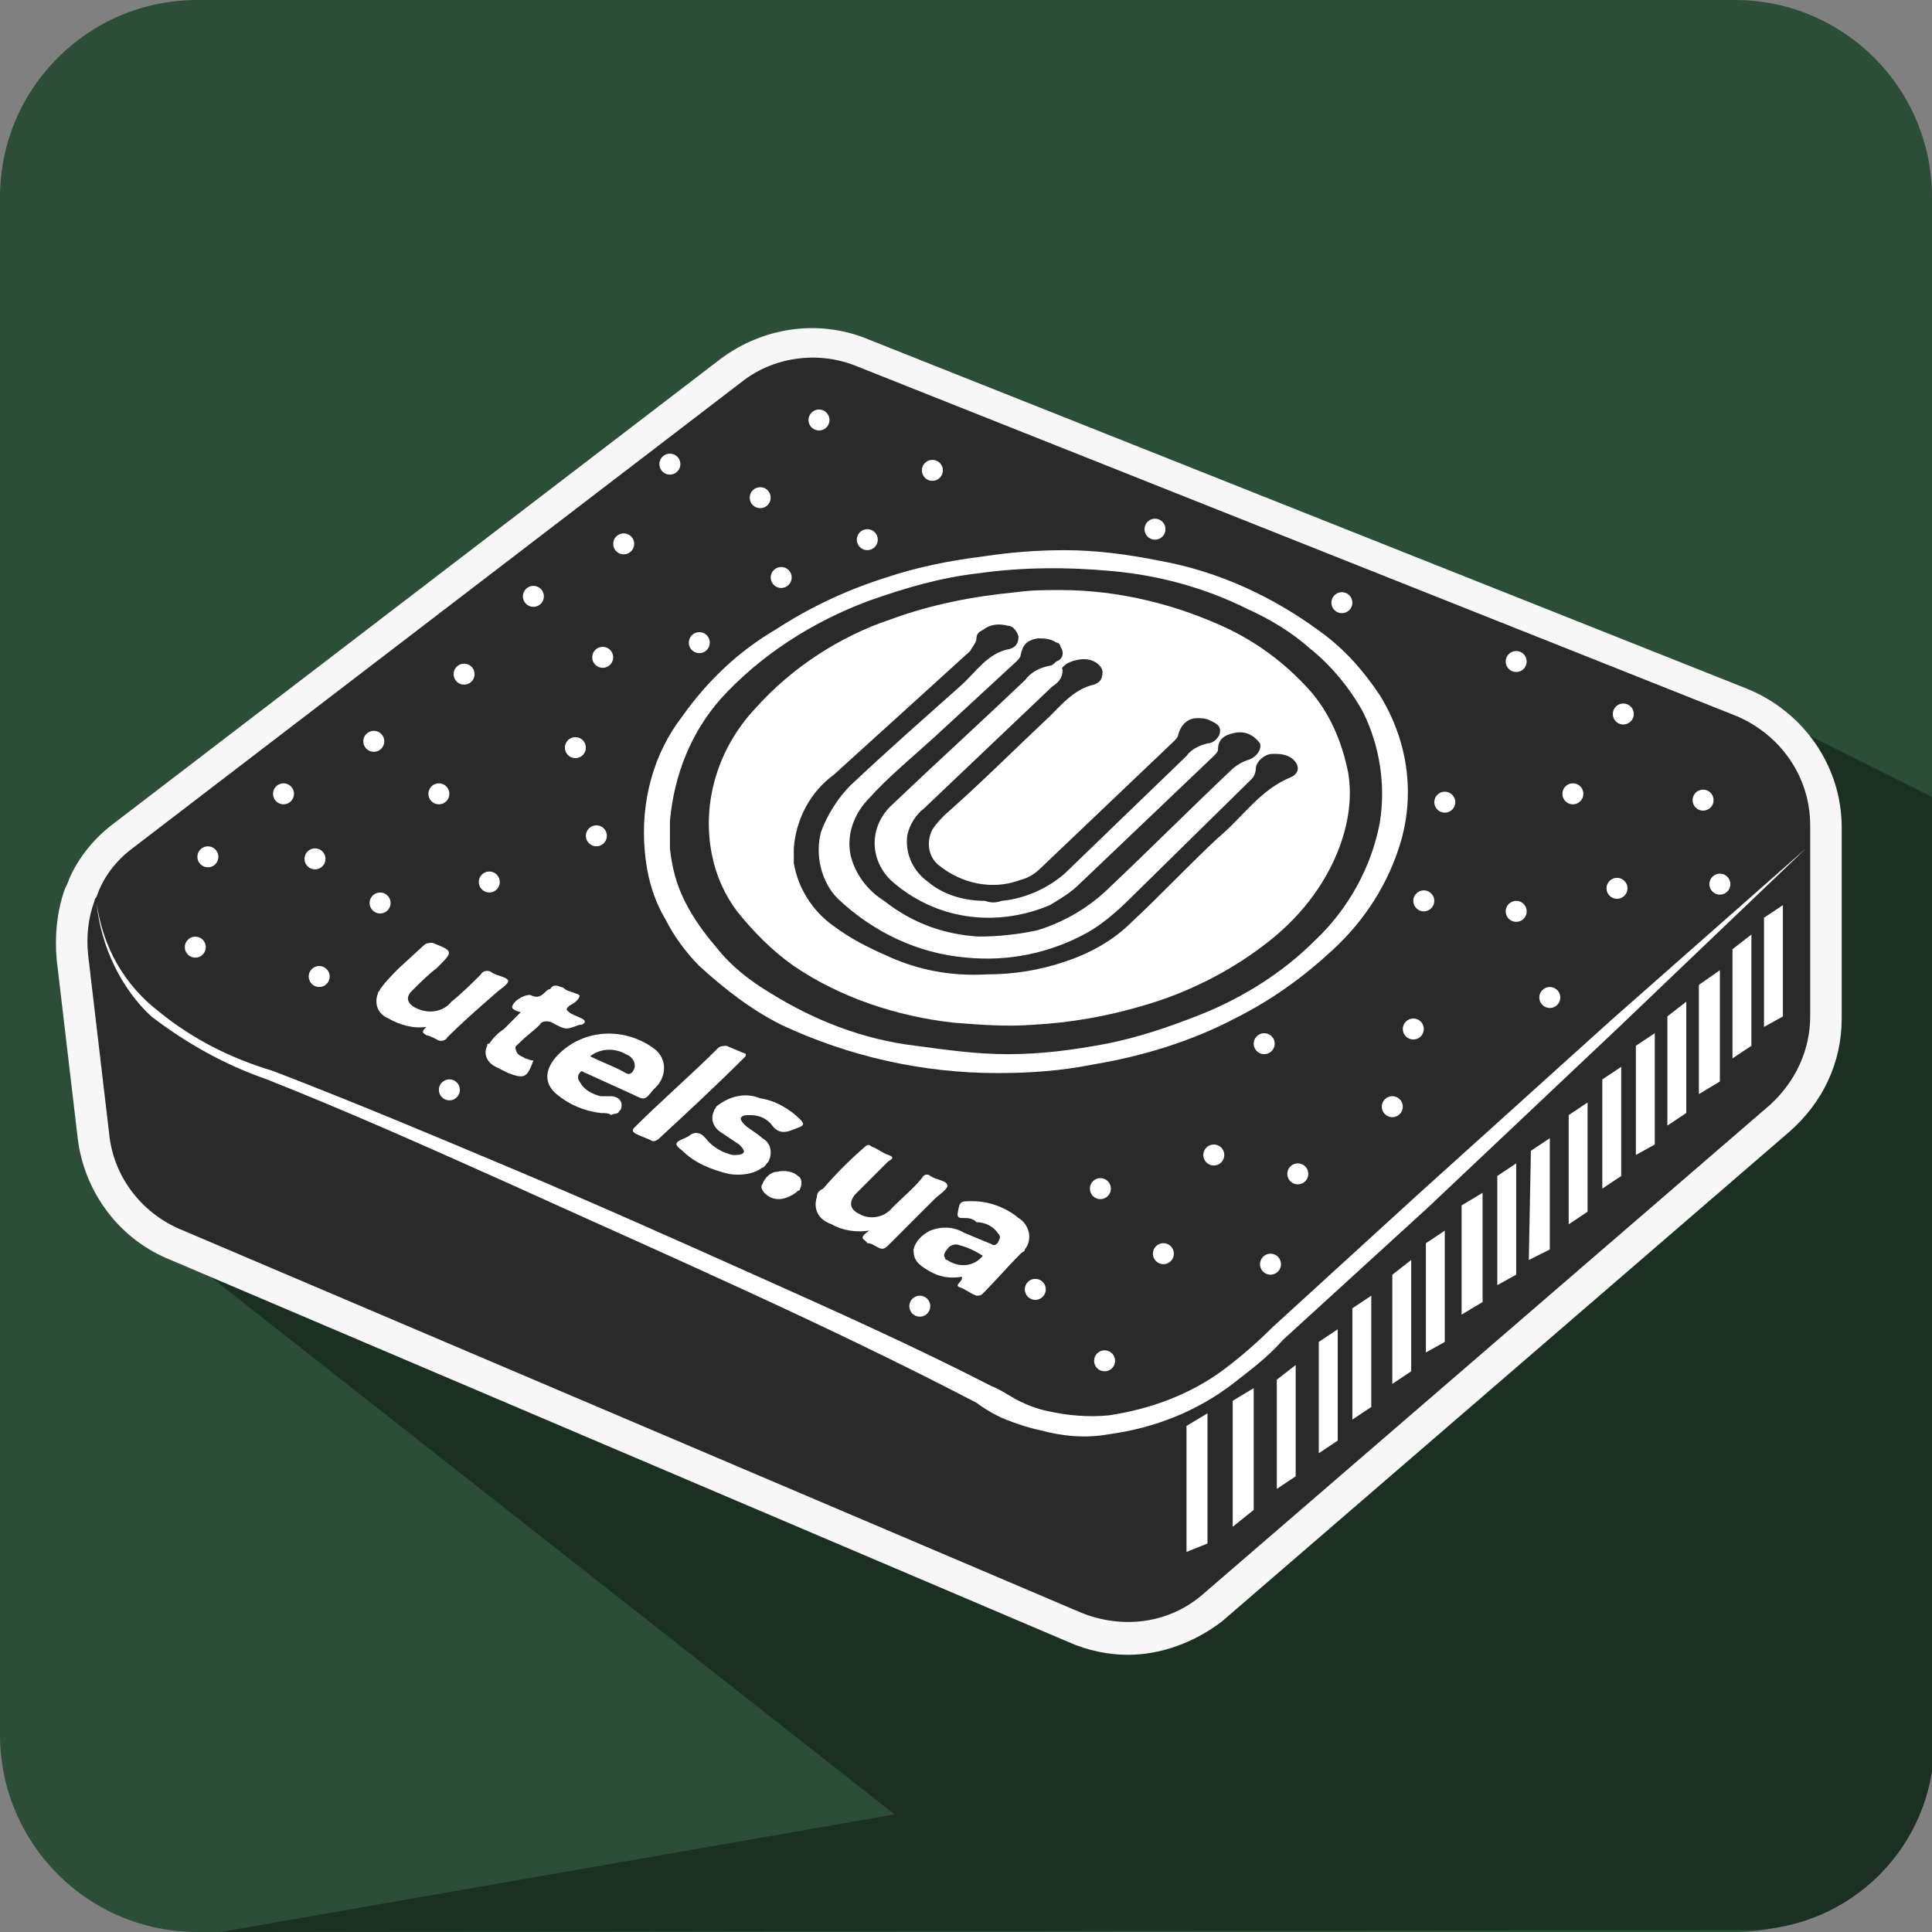 <svg width="92" height="92" viewBox="0 0 92 92" fill="none" xmlns="http://www.w3.org/2000/svg">
<rect x="0" y="0" width="92" height="92" fill="#808080" stroke="none"/>
<g clip-path="url(#clip0_5508_116611)">
<path d="M9.4 0H82.6C87.8 0 92 4.2 92 9.4V82.6C92 87.8 87.8 92 82.6 92H9.4C4.2 92 0 87.8 0 82.6V9.4C0 4.2 4.2 0 9.4 0Z" fill="#2C4D38"/>
<path d="M42.6 86.4L10.5 92L83.2 91.9C88.1 91.9 92.1 87.9 92.1 83V38L84.1 34L7.6 58.9L42.6 86.4Z" fill="#1B3023"/>
<path d="M5.8 39.802L34.8 17.602C36.6 16.202 38.9 15.902 41 16.702L83 33.402C85.4 34.402 87 36.702 87 39.302V48.402C87 50.202 86.2 52.002 84.8 53.202L57.8 76.502C56 78.102 53.4 78.502 51.2 77.502L8.2 59.202C6.1 58.302 4.7 56.402 4.4 54.102L3.4 45.602C3.3 44.602 3.4 43.602 3.8 42.602C3.8 42.502 3.8 42.502 3.9 42.402C4.3 41.402 4.9 40.502 5.8 39.802Z" fill="#2A2A2A"/>
<path d="M53.7 78.801C52.8 78.801 51.8 78.601 50.9 78.201L7.9 59.901C5.6 58.901 4 56.701 3.7 54.201L2.7 45.701C2.6 44.601 2.7 43.401 3.1 42.301L3.2 42.101C3.6 41.001 4.4 40.001 5.3 39.301L34.3 17.101C36.3 15.601 38.9 15.201 41.2 16.101L83.2 32.801C85.9 33.901 87.7 36.501 87.7 39.401V48.501C87.7 50.601 86.8 52.501 85.2 53.901L58.2 77.201C56.9 78.201 55.3 78.801 53.7 78.801ZM6.3 40.401C5.5 41.001 4.9 41.801 4.6 42.701C4.6 42.701 4.5 42.801 4.5 42.901C4.2 43.701 4.1 44.601 4.2 45.501L5.2 54.001C5.4 56.001 6.7 57.701 8.5 58.501L51.5 76.801C53.5 77.601 55.7 77.301 57.3 75.901L84.3 52.601C85.5 51.501 86.2 50.001 86.2 48.401V39.301C86.2 37.001 84.8 35.001 82.7 34.101L40.7 17.401C38.9 16.701 36.8 17.001 35.3 18.201L6.3 40.401Z" fill="#F7F7F7"/>
<path d="M4.6 42.998C4.9 45.098 5.9 46.898 7.6 48.198C9.2 49.498 11 50.398 13 50.998C16.9 52.498 20.7 54.098 24.5 55.698C28.3 57.298 32.1 58.998 35.9 60.698C39.7 62.398 43.5 64.098 47.2 65.998C47.7 66.198 48.1 66.498 48.5 66.698C48.9 66.898 49.4 67.098 49.9 67.198C50.8 67.398 51.8 67.498 52.8 67.398C54.8 67.098 56.7 66.398 58.3 65.198C59.1 64.598 59.9 63.898 60.6 63.198L62.9 61.098L67.5 56.898L76.7 48.598L86 40.398L77 48.998L68 57.498L63.4 61.698L61.1 63.798C60.4 64.598 59.6 65.198 58.7 65.898C57 67.198 55 67.998 52.8 68.298C51.7 68.498 50.6 68.398 49.5 68.098C49 67.998 48.4 67.798 47.9 67.598C47.4 67.398 46.9 67.098 46.5 66.798C39.2 62.998 31.6 59.698 24.1 56.298C20.3 54.598 16.5 52.898 12.7 51.398C10.7 50.698 8.9 49.698 7.2 48.398C5.8 47.098 4.8 45.098 4.6 42.998Z" fill="white"/>
<path d="M56.5 67.901L57.5 67.301V73.501L56.5 73.901V67.901Z" fill="white"/>
<path d="M58.7 66.702L59.7 66.102V71.902L58.7 72.702V66.702Z" fill="white"/>
<path d="M60.8 65.7L61.7 65V70.3L60.8 70.9V65.7Z" fill="white"/>
<path d="M62.8 63.901L63.7 63.301V68.601L62.8 69.201V63.901Z" fill="white"/>
<path d="M64.399 62.299L65.299 61.699V66.999L64.399 67.599V62.299Z" fill="white"/>
<path d="M66.3 60.7L67.2 60V65.3L66.3 65.9V60.7Z" fill="white"/>
<path d="M67.899 59.202L68.799 58.602V63.902L67.899 64.402V59.202Z" fill="white"/>
<path d="M69.6 57.401L70.6 56.801V62.001L69.6 62.601V57.401Z" fill="white"/>
<path d="M71.3 55.998L72.2 55.398V60.698L71.3 61.198V55.998Z" fill="white"/>
<path d="M72.9 54.799L73.8 54.199V59.499L72.8 59.999L72.9 54.799Z" fill="white"/>
<path d="M74.7 53.1L75.6 52.5V57.7L74.7 58.3V53.1Z" fill="white"/>
<path d="M76.3 51.401L77.2 50.801V56.001L76.3 56.601V51.401Z" fill="white"/>
<path d="M77.899 49.799L78.799 49.199V54.499L77.899 54.999V49.799Z" fill="white"/>
<path d="M79.399 48.399L80.299 47.699V52.999L79.399 53.599V48.399Z" fill="white"/>
<path d="M80.899 46.899L81.899 46.199V51.499L80.899 52.099V46.899Z" fill="white"/>
<path d="M82.5 45.2L83.4 44.5V49.8L82.5 50.4V45.2Z" fill="white"/>
<path d="M84 43.702L84.9 43.102V48.402L84 48.902V43.702Z" fill="white"/>
<path d="M9.3 45.602C9.576 45.602 9.8 45.378 9.8 45.102C9.8 44.825 9.576 44.602 9.3 44.602C9.024 44.602 8.8 44.825 8.8 45.102C8.8 45.378 9.024 45.602 9.3 45.602Z" fill="white"/>
<path d="M15.2 47C15.476 47 15.7 46.776 15.7 46.5C15.7 46.224 15.476 46 15.2 46C14.924 46 14.7 46.224 14.7 46.5C14.7 46.776 14.924 47 15.2 47Z" fill="white"/>
<path d="M9.899 41.301C10.176 41.301 10.399 41.077 10.399 40.801C10.399 40.525 10.176 40.301 9.899 40.301C9.623 40.301 9.399 40.525 9.399 40.801C9.399 41.077 9.623 41.301 9.899 41.301Z" fill="white"/>
<path d="M13.5 38.301C13.776 38.301 14 38.077 14 37.801C14 37.525 13.776 37.301 13.5 37.301C13.224 37.301 13 37.525 13 37.801C13 38.077 13.224 38.301 13.5 38.301Z" fill="white"/>
<path d="M15 41.398C15.276 41.398 15.5 41.175 15.5 40.898C15.5 40.622 15.276 40.398 15 40.398C14.724 40.398 14.5 40.622 14.5 40.898C14.5 41.175 14.724 41.398 15 41.398Z" fill="white"/>
<path d="M18.1 43.5C18.376 43.5 18.6 43.276 18.6 43C18.6 42.724 18.376 42.5 18.1 42.5C17.823 42.5 17.6 42.724 17.6 43C17.6 43.276 17.823 43.5 18.1 43.5Z" fill="white"/>
<path d="M20.899 38.301C21.176 38.301 21.399 38.077 21.399 37.801C21.399 37.525 21.176 37.301 20.899 37.301C20.623 37.301 20.399 37.525 20.399 37.801C20.399 38.077 20.623 38.301 20.899 38.301Z" fill="white"/>
<path d="M17.8 35.801C18.076 35.801 18.3 35.577 18.3 35.301C18.3 35.025 18.076 34.801 17.8 34.801C17.524 34.801 17.3 35.025 17.3 35.301C17.3 35.577 17.524 35.801 17.8 35.801Z" fill="white"/>
<path d="M27.399 36.102C27.676 36.102 27.899 35.878 27.899 35.602C27.899 35.325 27.676 35.102 27.399 35.102C27.123 35.102 26.899 35.325 26.899 35.602C26.899 35.878 27.123 36.102 27.399 36.102Z" fill="white"/>
<path d="M28.399 40.301C28.676 40.301 28.899 40.077 28.899 39.801C28.899 39.525 28.676 39.301 28.399 39.301C28.123 39.301 27.899 39.525 27.899 39.801C27.899 40.077 28.123 40.301 28.399 40.301Z" fill="white"/>
<path d="M28.7 31.801C28.976 31.801 29.2 31.577 29.2 31.301C29.2 31.025 28.976 30.801 28.7 30.801C28.424 30.801 28.2 31.025 28.2 31.301C28.2 31.577 28.424 31.801 28.7 31.801Z" fill="white"/>
<path d="M23.3 42.5C23.576 42.5 23.8 42.276 23.8 42C23.8 41.724 23.576 41.5 23.3 41.5C23.024 41.5 22.8 41.724 22.8 42C22.8 42.276 23.024 42.5 23.3 42.5Z" fill="white"/>
<path d="M22.1 32.602C22.376 32.602 22.6 32.378 22.6 32.102C22.6 31.825 22.376 31.602 22.1 31.602C21.823 31.602 21.6 31.825 21.6 32.102C21.6 32.378 21.823 32.602 22.1 32.602Z" fill="white"/>
<path d="M29.7 26.398C29.976 26.398 30.2 26.175 30.2 25.898C30.2 25.622 29.976 25.398 29.7 25.398C29.424 25.398 29.2 25.622 29.2 25.898C29.2 26.175 29.424 26.398 29.7 26.398Z" fill="white"/>
<path d="M33.3 31.102C33.576 31.102 33.8 30.878 33.8 30.602C33.8 30.325 33.576 30.102 33.3 30.102C33.024 30.102 32.8 30.325 32.8 30.602C32.8 30.878 33.024 31.102 33.3 31.102Z" fill="white"/>
<path d="M36.2 24.199C36.476 24.199 36.7 23.975 36.7 23.699C36.7 23.423 36.476 23.199 36.2 23.199C35.924 23.199 35.7 23.423 35.7 23.699C35.7 23.975 35.924 24.199 36.2 24.199Z" fill="white"/>
<path d="M44.399 22.898C44.676 22.898 44.899 22.675 44.899 22.398C44.899 22.122 44.676 21.898 44.399 21.898C44.123 21.898 43.899 22.122 43.899 22.398C43.899 22.675 44.123 22.898 44.399 22.898Z" fill="white"/>
<path d="M31.899 22.602C32.176 22.602 32.399 22.378 32.399 22.102C32.399 21.825 32.176 21.602 31.899 21.602C31.623 21.602 31.399 21.825 31.399 22.102C31.399 22.378 31.623 22.602 31.899 22.602Z" fill="white"/>
<path d="M25.399 28.898C25.676 28.898 25.899 28.675 25.899 28.398C25.899 28.122 25.676 27.898 25.399 27.898C25.123 27.898 24.899 28.122 24.899 28.398C24.899 28.675 25.123 28.898 25.399 28.898Z" fill="white"/>
<path d="M41.3 26.199C41.576 26.199 41.8 25.975 41.8 25.699C41.8 25.423 41.576 25.199 41.3 25.199C41.024 25.199 40.8 25.423 40.8 25.699C40.8 25.975 41.024 26.199 41.3 26.199Z" fill="white"/>
<path d="M39 20.5C39.276 20.5 39.5 20.276 39.5 20C39.5 19.724 39.276 19.5 39 19.5C38.724 19.5 38.5 19.724 38.5 20C38.5 20.276 38.724 20.5 39 20.5Z" fill="white"/>
<path d="M55 25.699C55.276 25.699 55.5 25.475 55.5 25.199C55.5 24.923 55.276 24.699 55 24.699C54.724 24.699 54.5 24.923 54.5 25.199C54.5 25.475 54.724 25.699 55 25.699Z" fill="white"/>
<path d="M63.899 29.199C64.176 29.199 64.399 28.975 64.399 28.699C64.399 28.423 64.176 28.199 63.899 28.199C63.623 28.199 63.399 28.423 63.399 28.699C63.399 28.975 63.623 29.199 63.899 29.199Z" fill="white"/>
<path d="M77.3 34.5C77.576 34.5 77.8 34.276 77.8 34C77.8 33.724 77.576 33.5 77.3 33.5C77.024 33.5 76.8 33.724 76.8 34C76.8 34.276 77.024 34.5 77.3 34.5Z" fill="white"/>
<path d="M74.899 38.301C75.176 38.301 75.399 38.077 75.399 37.801C75.399 37.525 75.176 37.301 74.899 37.301C74.623 37.301 74.399 37.525 74.399 37.801C74.399 38.077 74.623 38.301 74.899 38.301Z" fill="white"/>
<path d="M72.2 32C72.476 32 72.7 31.776 72.7 31.5C72.7 31.224 72.476 31 72.2 31C71.924 31 71.7 31.224 71.7 31.5C71.7 31.776 71.924 32 72.2 32Z" fill="white"/>
<path d="M72.2 43.898C72.476 43.898 72.7 43.675 72.7 43.398C72.7 43.122 72.476 42.898 72.2 42.898C71.924 42.898 71.7 43.122 71.7 43.398C71.7 43.675 71.924 43.898 72.2 43.898Z" fill="white"/>
<path d="M81.899 42.602C82.176 42.602 82.399 42.378 82.399 42.102C82.399 41.825 82.176 41.602 81.899 41.602C81.623 41.602 81.399 41.825 81.399 42.102C81.399 42.378 81.623 42.602 81.899 42.602Z" fill="white"/>
<path d="M67.8 43.398C68.076 43.398 68.3 43.175 68.3 42.898C68.3 42.622 68.076 42.398 67.8 42.398C67.524 42.398 67.3 42.622 67.3 42.898C67.3 43.175 67.524 43.398 67.8 43.398Z" fill="white"/>
<path d="M67.3 49.5C67.576 49.5 67.8 49.276 67.8 49C67.8 48.724 67.576 48.5 67.3 48.5C67.024 48.5 66.8 48.724 66.8 49C66.8 49.276 67.024 49.5 67.3 49.5Z" fill="white"/>
<path d="M60.2 50.199C60.476 50.199 60.7 49.975 60.7 49.699C60.7 49.423 60.476 49.199 60.2 49.199C59.924 49.199 59.7 49.423 59.7 49.699C59.7 49.975 59.924 50.199 60.2 50.199Z" fill="white"/>
<path d="M77 42.801C77.276 42.801 77.5 42.577 77.5 42.301C77.5 42.025 77.276 41.801 77 41.801C76.724 41.801 76.5 42.025 76.5 42.301C76.5 42.577 76.724 42.801 77 42.801Z" fill="white"/>
<path d="M73.8 48C74.076 48 74.3 47.776 74.3 47.5C74.3 47.224 74.076 47 73.8 47C73.524 47 73.3 47.224 73.3 47.5C73.3 47.776 73.524 48 73.8 48Z" fill="white"/>
<path d="M21.399 52.398C21.676 52.398 21.899 52.175 21.899 51.898C21.899 51.622 21.676 51.398 21.399 51.398C21.123 51.398 20.899 51.622 20.899 51.898C20.899 52.175 21.123 52.398 21.399 52.398Z" fill="white"/>
<path d="M61.8 56.398C62.076 56.398 62.3 56.175 62.3 55.898C62.3 55.622 62.076 55.398 61.8 55.398C61.524 55.398 61.3 55.622 61.3 55.898C61.3 56.175 61.524 56.398 61.8 56.398Z" fill="white"/>
<path d="M57.8 55.5C58.076 55.5 58.3 55.276 58.3 55C58.3 54.724 58.076 54.5 57.8 54.5C57.524 54.5 57.3 54.724 57.3 55C57.3 55.276 57.524 55.5 57.8 55.5Z" fill="white"/>
<path d="M55.399 60.199C55.676 60.199 55.899 59.975 55.899 59.699C55.899 59.423 55.676 59.199 55.399 59.199C55.123 59.199 54.899 59.423 54.899 59.699C54.899 59.975 55.123 60.199 55.399 60.199Z" fill="white"/>
<path d="M52.6 65.301C52.876 65.301 53.1 65.077 53.1 64.801C53.1 64.525 52.876 64.301 52.6 64.301C52.324 64.301 52.1 64.525 52.1 64.801C52.1 65.077 52.324 65.301 52.6 65.301Z" fill="white"/>
<path d="M49.3 61.898C49.576 61.898 49.8 61.675 49.8 61.398C49.8 61.122 49.576 60.898 49.3 60.898C49.024 60.898 48.8 61.122 48.8 61.398C48.8 61.675 49.024 61.898 49.3 61.898Z" fill="white"/>
<path d="M43.8 62.699C44.076 62.699 44.3 62.475 44.3 62.199C44.3 61.923 44.076 61.699 43.8 61.699C43.524 61.699 43.3 61.923 43.3 62.199C43.3 62.475 43.524 62.699 43.8 62.699Z" fill="white"/>
<path d="M60.5 60.699C60.776 60.699 61 60.475 61 60.199C61 59.923 60.776 59.699 60.5 59.699C60.224 59.699 60 59.923 60 60.199C60 60.475 60.224 60.699 60.5 60.699Z" fill="white"/>
<path d="M52.399 57.102C52.676 57.102 52.899 56.878 52.899 56.602C52.899 56.325 52.676 56.102 52.399 56.102C52.123 56.102 51.899 56.325 51.899 56.602C51.899 56.878 52.123 57.102 52.399 57.102Z" fill="white"/>
<path d="M66.3 53.199C66.576 53.199 66.8 52.975 66.8 52.699C66.8 52.423 66.576 52.199 66.3 52.199C66.024 52.199 65.8 52.423 65.8 52.699C65.8 52.975 66.024 53.199 66.3 53.199Z" fill="white"/>
<path d="M68.8 38.699C69.076 38.699 69.3 38.475 69.3 38.199C69.3 37.923 69.076 37.699 68.8 37.699C68.524 37.699 68.3 37.923 68.3 38.199C68.3 38.475 68.524 38.699 68.8 38.699Z" fill="white"/>
<path d="M81.1 38.602C81.376 38.602 81.6 38.378 81.6 38.102C81.6 37.825 81.376 37.602 81.1 37.602C80.823 37.602 80.6 37.825 80.6 38.102C80.6 38.378 80.823 38.602 81.1 38.602Z" fill="white"/>
<path d="M37.2 28C37.476 28 37.7 27.776 37.7 27.5C37.7 27.224 37.476 27 37.2 27C36.924 27 36.7 27.224 36.7 27.5C36.7 27.776 36.924 28 37.2 28Z" fill="white"/>
<path d="M50.701 26.199C52.201 26.199 53.701 26.399 55.201 26.699C58.001 27.199 60.601 28.399 62.901 30.099C64.001 30.899 64.901 31.899 65.701 33.099C67.001 35.199 67.401 37.699 66.701 40.099C66.101 42.099 65.001 43.799 63.501 45.199C62.101 46.499 60.601 47.599 58.801 48.499C56.701 49.599 54.401 50.299 52.001 50.699C50.501 50.999 49.001 51.099 47.501 51.099C43.901 51.099 40.401 50.299 37.201 48.799C35.801 48.099 34.501 47.099 33.301 45.999C32.701 45.399 32.101 44.599 31.701 43.799C31.101 42.799 30.801 41.699 30.701 40.499C30.501 38.199 31.101 35.899 32.501 34.099C33.701 32.399 35.201 30.999 36.901 29.999C38.601 28.899 40.301 28.099 42.201 27.499C43.701 26.999 45.201 26.699 46.801 26.499C48.101 26.299 49.401 26.199 50.701 26.199ZM31.901 39.099C31.901 39.499 31.901 39.999 31.901 40.399C32.001 41.299 32.201 42.099 32.601 42.899C33.001 43.699 33.501 44.399 34.101 45.099C34.801 45.999 35.701 46.699 36.701 47.299C38.801 48.599 41.101 49.499 43.601 49.799C45.101 49.999 46.501 50.199 48.001 50.199C49.601 50.199 51.101 49.999 52.701 49.699C54.201 49.399 55.701 48.899 57.201 48.299C59.201 47.499 61.101 46.299 62.601 44.799C64.201 43.299 65.301 41.299 65.701 39.199C66.001 37.399 65.701 35.499 64.901 33.899C64.301 32.799 63.401 31.699 62.401 30.899C61.501 30.099 60.501 29.499 59.401 28.999C57.401 27.999 55.201 27.399 53.001 27.199C50.901 26.999 48.701 26.999 46.601 27.299C44.801 27.499 43.101 27.999 41.401 28.599C38.701 29.599 36.201 31.199 34.301 33.299C32.901 34.899 32.101 36.899 31.901 39.099Z" fill="white"/>
<path d="M41.401 58.598C40.801 58.698 40.101 58.598 39.601 58.298C39.001 58.098 38.701 57.598 38.901 56.998C38.901 56.798 39.001 56.698 39.201 56.598C39.801 55.898 40.501 55.198 41.201 54.598C41.301 54.498 41.401 54.498 41.501 54.598C41.801 54.698 42.001 54.898 42.301 54.998C42.601 55.098 42.501 55.198 42.301 55.298L41.001 56.598C40.901 56.698 40.801 56.798 40.701 56.898C40.401 57.298 40.501 57.598 40.901 57.798C41.401 58.098 42.101 57.998 42.501 57.498C43.001 56.998 43.501 56.598 43.901 56.098C44.001 55.898 44.201 55.898 44.301 55.998C44.601 56.198 45.001 56.198 45.101 56.398C45.201 56.598 44.701 56.898 44.501 57.098C43.801 57.798 43.001 58.598 42.301 59.298C42.101 59.498 42.001 59.498 41.801 59.398C41.601 59.298 41.501 59.198 41.301 59.198C41.201 58.998 40.801 58.998 41.401 58.598Z" fill="white"/>
<path d="M45.8 60.799C45.2 60.899 44.7 60.799 44.2 60.499C43.7 60.199 43.5 59.999 43.5 59.499C43.6 59.099 43.9 58.799 44.3 58.599C44.8 58.399 45.4 58.399 45.9 58.699L47.1 59.199C47.2 59.199 47.3 59.399 47.5 59.199C47.6 58.999 47.7 58.899 47.5 58.699C47.3 58.399 46.9 58.199 46.5 58.199C46.3 57.999 46.1 57.999 45.8 57.999C45.6 57.999 45.6 57.899 45.6 57.799C45.7 57.199 45.7 57.199 46.3 57.199C47.1 57.199 47.9 57.499 48.5 57.999C49 58.299 49.2 58.999 48.8 59.499C48.8 59.599 48.7 59.599 48.6 59.699C48 60.299 47.4 60.999 46.8 61.599C46.7 61.699 46.6 61.699 46.5 61.699C46.2 61.599 46 61.399 45.7 61.299C45.4 61.199 45.9 60.999 45.8 60.799ZM46.8 59.799C46.5 59.599 46.1 59.399 45.7 59.299C45.5 59.199 45.2 59.299 45.1 59.499C45 59.599 44.9 59.799 45 59.899C45 59.899 45 59.999 45.1 59.999C45.7 60.399 46.4 60.299 46.8 59.799Z" fill="white"/>
<path d="M28.601 53.001C27.801 52.901 27.101 52.601 26.501 52.101C25.901 51.601 25.901 50.901 26.601 50.201C27.801 49.001 29.701 48.901 31.101 49.901C31.701 50.301 31.801 51.101 31.301 51.701C31.201 51.801 31.201 51.801 31.101 51.901C30.701 52.401 30.701 52.401 30.101 52.101L27.901 51.101C27.801 51.101 27.701 50.901 27.601 51.101C27.501 51.201 27.501 51.401 27.601 51.501C27.801 51.901 28.201 52.101 28.601 52.201C28.801 52.201 28.901 52.201 29.101 52.201C29.401 52.201 29.601 52.401 29.601 52.601C29.601 52.701 29.601 52.801 29.501 52.901C29.401 53.101 29.201 53.001 29.101 53.101C29.001 53.001 28.801 53.001 28.601 53.001ZM28.101 50.301C28.701 50.601 29.301 50.801 29.801 51.101C30.001 51.201 30.101 51.101 30.201 50.901C30.301 50.601 30.101 50.301 29.801 50.201C29.301 49.901 28.601 49.901 28.101 50.301Z" fill="white"/>
<path d="M20.3 48.898C19.701 48.998 19 48.798 18.5 48.498C18 48.298 17.8 47.798 18 47.298C18 47.198 18.101 47.198 18.101 47.098C18.401 46.698 18.701 46.398 19 46.098L20.201 44.998C20.3 44.898 20.5 44.898 20.601 44.898C21.601 45.298 21.601 45.298 20.8 46.098C20.401 46.398 20 46.798 19.601 47.198C19.3 47.498 19.401 47.798 19.8 47.998C20.401 48.298 21.101 48.198 21.5 47.698C22 47.298 22.5 46.798 22.901 46.398C23 46.198 23.3 46.198 23.401 46.298C23.701 46.498 24.101 46.498 24.201 46.698C24.201 46.898 23.8 47.098 23.601 47.298C22.8 47.998 22 48.698 21.3 49.398C21.201 49.598 20.901 49.598 20.8 49.498C20.601 49.398 20.401 49.298 20.3 49.298C20.201 49.198 20 49.198 20.3 48.898Z" fill="white"/>
<path d="M34.7 55.901C33.901 55.701 33.1 55.401 32.501 54.801C32.1 54.501 32.1 54.401 32.6 54.201L32.8 54.101C33.001 53.901 33.3 53.901 33.501 54.101L33.6 54.201C33.901 54.601 34.401 54.901 34.901 55.001C35.1 55.001 35.3 55.001 35.401 54.901C35.501 54.801 35.3 54.601 35.2 54.501L34.3 53.901C34.001 53.701 33.8 53.301 34.001 52.901C34.001 52.801 34.1 52.801 34.1 52.701C34.7 52.201 35.501 52.001 36.2 52.301C36.901 52.401 37.6 52.801 38.1 53.301C38.3 53.501 38.3 53.601 38.001 53.701C37.501 53.901 37.1 54.101 36.7 53.501C36.401 53.201 36.1 53.101 35.7 53.101C35.501 53.101 35.401 53.101 35.3 53.201C35.2 53.301 35.401 53.501 35.501 53.601C35.6 53.701 36.1 54.001 36.3 54.201C36.7 54.401 36.8 54.901 36.6 55.301C36.501 55.401 36.401 55.601 36.3 55.601C35.901 55.901 35.3 56.001 34.7 55.901Z" fill="white"/>
<path d="M25.401 50.499C25.101 51.299 25 51.399 24.201 51.099C24 50.999 23.8 50.899 23.601 50.799C23.201 50.599 23 50.199 23.201 49.799C23.201 49.699 23.201 49.699 23.3 49.699C23.5 49.399 23.701 49.199 24 48.999L24.8 48.199C24.8 48.199 24.3 48.099 24.401 47.899C24.5 47.599 25.101 47.299 25.3 47.399C25.5 47.499 25.701 47.499 25.901 47.299C26 47.199 26.101 47.099 26.201 47.099C26.3 46.899 26.5 46.899 26.701 46.999C26.701 46.999 26.8 46.999 26.901 47.099C27 47.199 27.5 47.299 27.601 47.399C27.601 47.599 27.3 47.799 27.101 47.899C26.901 48.099 27 48.099 27.101 48.199C27.201 48.299 27.5 48.399 27.701 48.499C27.901 48.599 27.901 48.699 27.701 48.799H27.601C27 48.999 27 49.099 26.3 48.699C26.101 48.599 25.8 48.599 25.701 48.799C25.401 49.099 25.101 49.299 24.8 49.599C24.5 49.899 24.5 49.799 24.601 50.099C24.701 50.299 24.901 50.299 25 50.399C25.101 50.399 25.201 50.499 25.401 50.499Z" fill="white"/>
<path d="M35.501 50.301L35.401 50.401C34.1 51.701 32.8 52.901 31.401 54.201C31.3 54.301 31.101 54.401 31 54.301C30.8 54.201 30.5 54.101 30.3 54.001C30.101 53.901 30.101 53.801 30.201 53.701C31.5 52.401 32.901 51.201 34.2 49.901C34.3 49.801 34.5 49.801 34.6 49.801C34.8 49.901 35.1 50.001 35.3 50.101C35.6 50.201 35.501 50.201 35.501 50.301Z" fill="white"/>
<path d="M37.1 57.101C36.8 57.101 36.6 57.001 36.4 56.801C36.3 56.701 36.2 56.501 36.3 56.401C36.4 56.101 36.7 55.801 37 55.801C37.4 55.701 37.8 55.801 38 56.001C38.2 56.101 38.2 56.401 38.1 56.601C38.1 56.601 38.1 56.701 38 56.701C37.8 56.901 37.4 57.101 37.1 57.101Z" fill="white"/>
<path d="M50.5 28.098C53.3 28.098 56.1 28.798 58.6 29.998C60 30.698 61.2 31.598 62.3 32.798C63.3 33.898 63.9 35.298 64.2 36.798C64.4 37.998 64.2 39.198 63.8 40.298C63.1 42.198 61.8 43.798 60.2 44.998C58.5 46.298 56.5 47.298 54.4 47.898C52.7 48.398 51 48.698 49.2 48.798C47.9 48.898 46.7 48.798 45.4 48.698C42.7 48.398 40 47.498 37.8 45.998C36.8 45.298 35.9 44.398 35.1 43.398C34.5 42.598 34.1 41.698 33.9 40.698C33.4 38.198 34.2 35.598 36 33.698C37.7 31.798 40 30.298 42.4 29.498C44.3 28.798 46.3 28.398 48.4 28.198C49.1 28.098 49.8 28.098 50.5 28.098ZM37.8 40.398C37.8 40.698 37.8 40.898 37.8 41.098C38 42.298 38.7 43.398 39.7 44.098C40.5 44.698 41.3 45.098 42.2 45.498C43.7 46.198 45.3 46.498 47 46.398C48.3 46.398 49.5 46.198 50.7 45.798C51.9 45.398 53 44.798 53.9 43.898C55.3 42.598 56.6 41.198 58 39.898C59.2 38.898 60 37.598 61.5 36.998C61.9 36.798 61.9 36.398 61.5 36.098C61.2 35.898 60.9 35.898 60.6 35.898C60.2 35.898 59.8 36.298 59.8 36.598C59.8 36.798 59.7 36.998 59.6 37.098L53.8 42.798C53.2 43.398 52.5 43.998 51.8 44.398C50 45.398 48 45.798 46 45.598C43.7 45.398 41.6 44.398 39.9 42.798C39.1 41.998 38.8 40.698 39.1 39.598C39.4 38.798 39.9 37.998 40.5 37.398C42.2 35.798 43.9 34.298 45.7 32.698C46.5 31.998 47 31.098 48.1 30.898C48.4 30.798 48.5 30.598 48.5 30.298C48.4 29.998 48.2 29.798 48 29.798C47.6 29.698 47.2 29.698 46.8 29.998C46.6 30.098 46.5 30.198 46.5 30.398C46.5 30.598 46.3 30.798 46.2 30.998L44 32.998L39.7 36.898C38.6 37.698 37.9 38.998 37.8 40.398ZM46.6 44.598C47.5 44.598 48.5 44.498 49.4 44.298C50.7 43.898 51.9 43.198 52.9 42.198C54.8 40.398 56.7 38.498 58.6 36.698C58.8 36.498 59.1 36.298 59.4 36.198C59.8 36.098 60.1 35.698 60 35.398C59.7 34.998 59.3 34.798 58.8 34.898C58.3 34.998 58 35.198 58 35.698C58 35.798 57.9 35.898 57.8 35.998L51.4 42.098C51 42.498 50.5 42.798 50 43.098C47.4 44.198 44.5 43.798 42.4 41.898C41.4 40.898 41.4 39.398 42.4 38.398C44.5 36.398 46.7 34.398 48.8 32.398C49.1 31.998 49.5 31.798 50 31.698C50.1 31.698 50.2 31.598 50.3 31.498C50.6 31.398 50.7 31.098 50.5 30.798C50.5 30.698 50.4 30.598 50.3 30.598C50 30.398 49.7 30.398 49.4 30.398C48.9 30.498 48.7 30.698 48.6 31.198C48.6 31.298 48.5 31.398 48.4 31.498C47.1 32.698 45.8 33.898 44.5 35.098C43.4 36.098 42.3 36.998 41.4 37.998C40.7 38.698 40.3 39.698 40.5 40.698C40.7 41.598 41.3 42.398 42.1 42.898C43.5 43.998 45 44.498 46.6 44.598ZM46.9 42.898C47.2 42.998 47.4 42.998 47.7 42.898C48.8 42.798 49.9 42.298 50.7 41.598L56.5 35.998C56.7 35.698 57.1 35.498 57.5 35.398C57.8 35.398 58.1 35.098 58.1 34.798C58.1 34.498 57.8 34.398 57.6 34.298C57.4 34.198 57.2 34.198 57 34.198C56.5 34.198 56.2 34.598 56.1 34.998C56.1 35.098 56 35.198 55.9 35.298L49.6 41.298C49.3 41.598 49 41.798 48.6 41.898C47.3 42.398 45.8 42.098 44.7 41.198C44.2 40.798 44.1 40.098 44.4 39.498C44.6 39.198 44.8 38.998 45 38.798C46.7 37.298 48.3 35.698 50 34.098C50.6 33.498 51.2 32.798 52.1 32.598C52.4 32.498 52.5 32.298 52.5 31.998C52.5 31.798 52.3 31.598 52.1 31.498C51.7 31.298 51.2 31.398 50.8 31.598C50.7 31.698 50.5 31.798 50.6 31.898C50.6 32.298 50.4 32.498 50.1 32.698L44 38.498C43.6 38.798 43.3 39.298 43.2 39.798C43.1 40.698 43.5 41.498 44.2 41.998C44.9 42.598 45.9 42.898 46.9 42.898Z" fill="white"/>
</g>
<defs>
<clipPath id="clip0_5508_116611">
<rect width="92" height="92" fill="white"/>
</clipPath>
</defs>
</svg>

